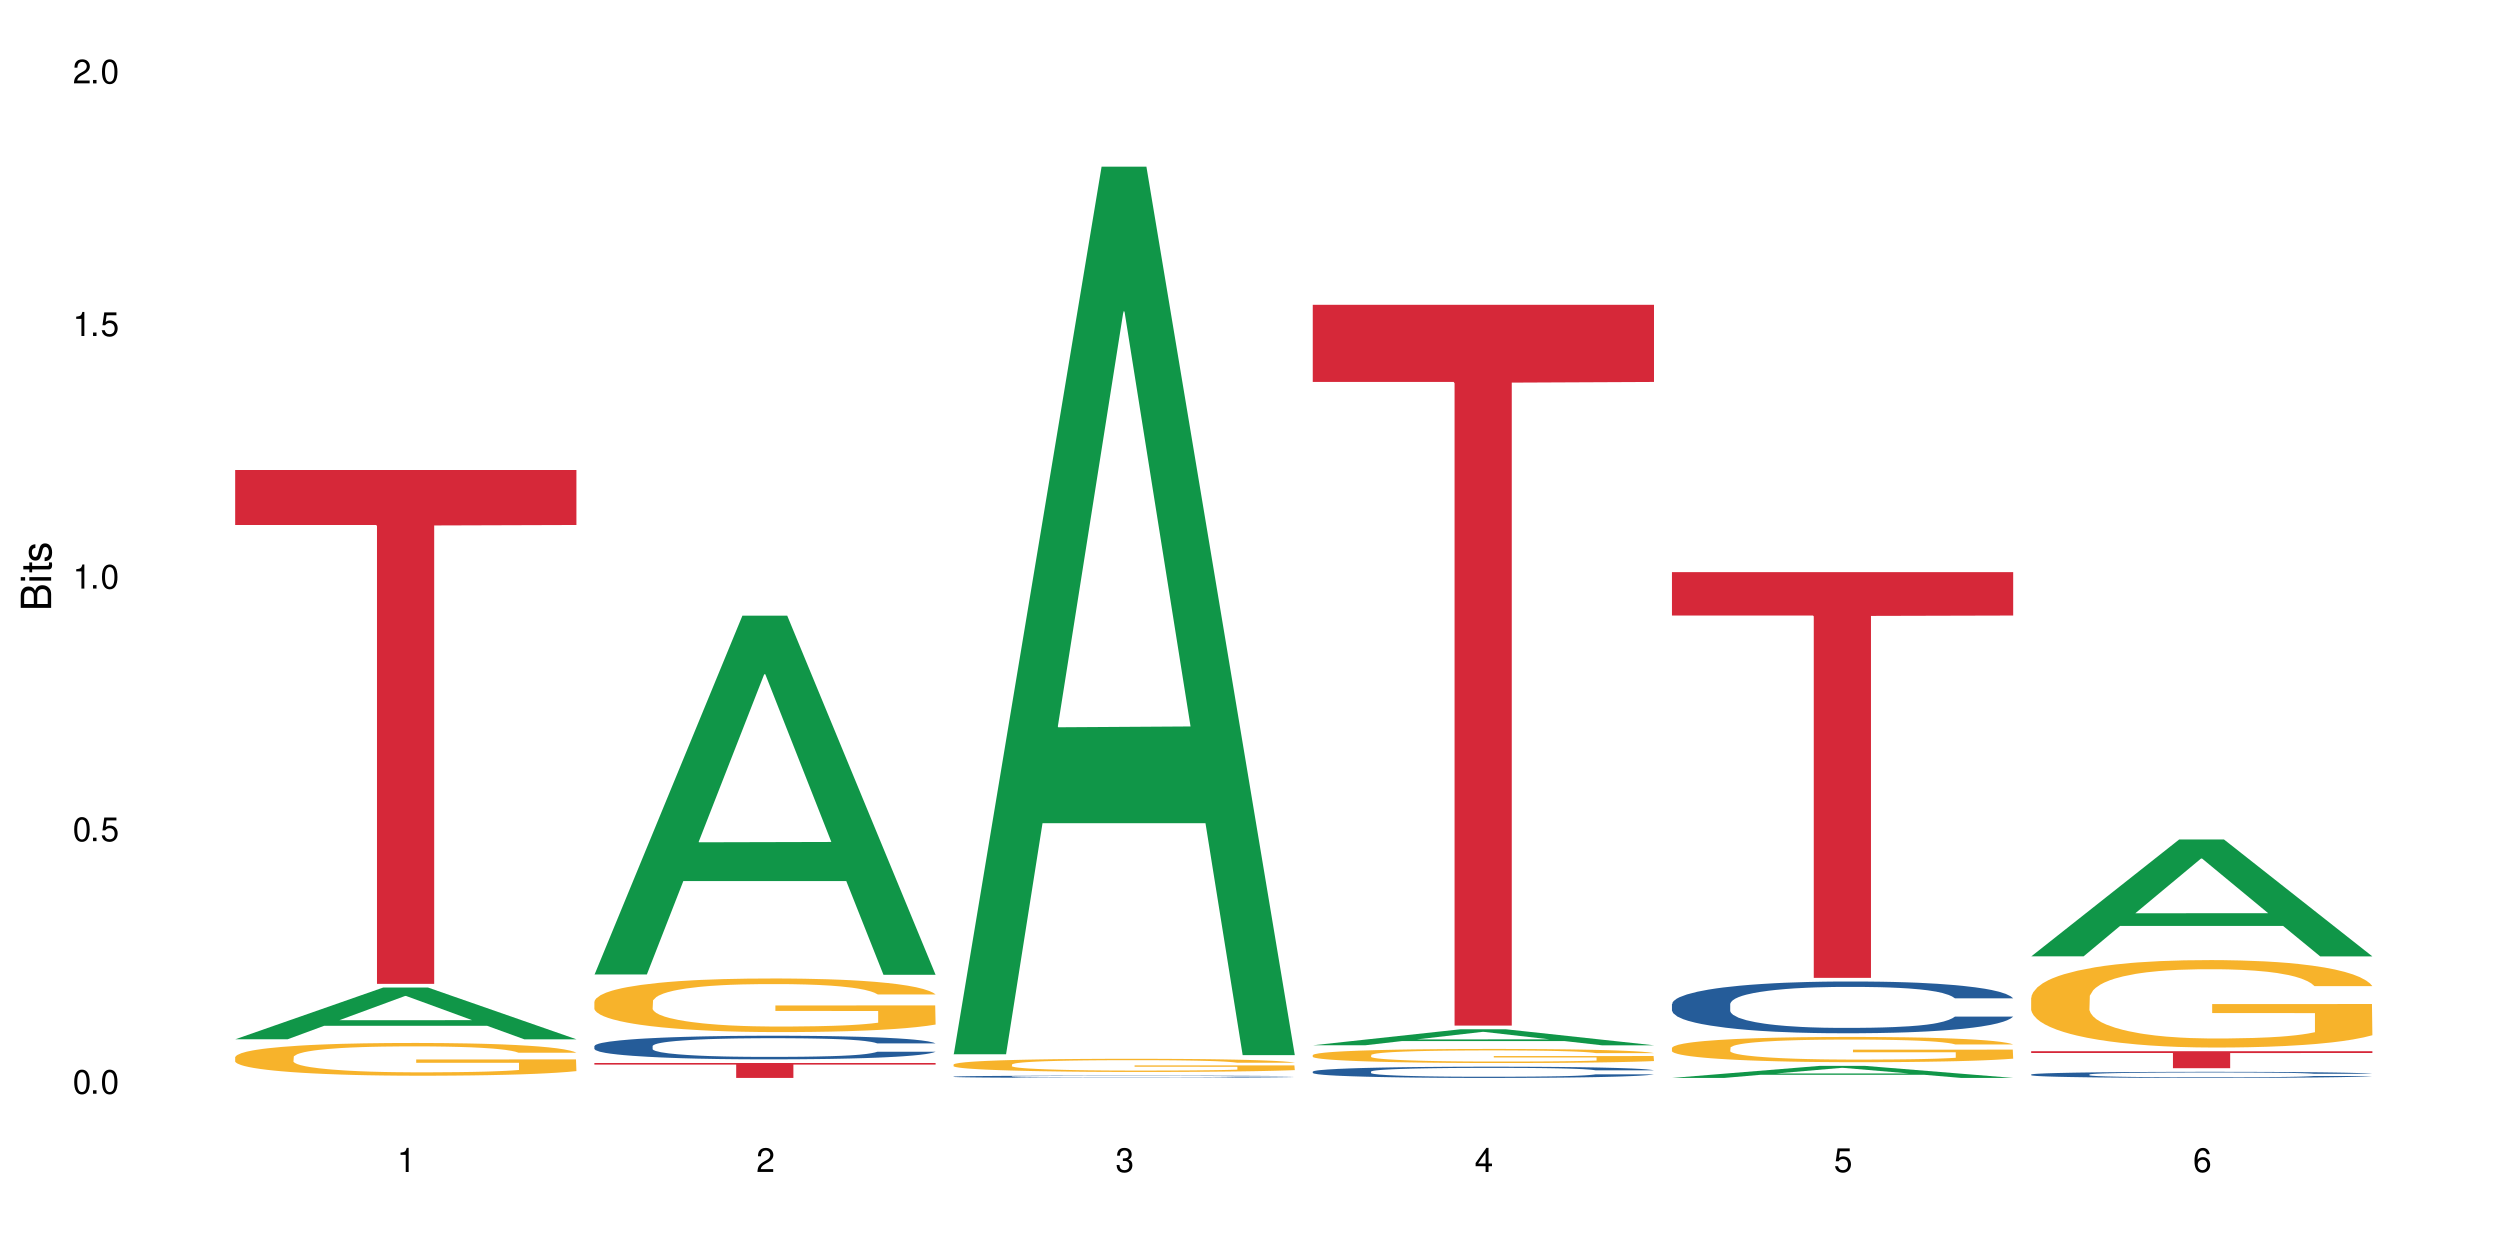 <?xml version="1.0" encoding="UTF-8"?>
<svg xmlns="http://www.w3.org/2000/svg" xmlns:xlink="http://www.w3.org/1999/xlink" width="720" height="360" viewBox="0 0 720 360">
<defs>
<g>
<g id="glyph-0-0">
</g>
<g id="glyph-0-1">
<path d="M 2.641 -6.938 C 2 -6.938 1.422 -6.656 1.078 -6.172 C 0.641 -5.562 0.406 -4.641 0.406 -3.359 C 0.406 -1.016 1.188 0.219 2.641 0.219 C 4.078 0.219 4.859 -1.016 4.859 -3.297 C 4.859 -4.641 4.656 -5.547 4.203 -6.172 C 3.844 -6.656 3.281 -6.938 2.641 -6.938 Z M 2.641 -6.188 C 3.547 -6.188 4 -5.25 4 -3.375 C 4 -1.406 3.562 -0.484 2.625 -0.484 C 1.734 -0.484 1.281 -1.438 1.281 -3.344 C 1.281 -5.25 1.734 -6.188 2.641 -6.188 Z M 2.641 -6.188 "/>
</g>
<g id="glyph-0-2">
<path d="M 1.828 -1 L 0.828 -1 L 0.828 0 L 1.828 0 Z M 1.828 -1 "/>
</g>
<g id="glyph-0-3">
<path d="M 4.562 -6.797 L 1.062 -6.797 L 0.547 -3.094 L 1.328 -3.094 C 1.719 -3.562 2.047 -3.734 2.578 -3.734 C 3.484 -3.734 4.062 -3.109 4.062 -2.094 C 4.062 -1.125 3.484 -0.531 2.578 -0.531 C 1.828 -0.531 1.375 -0.906 1.188 -1.672 L 0.328 -1.672 C 0.453 -1.109 0.547 -0.844 0.75 -0.594 C 1.125 -0.078 1.828 0.219 2.594 0.219 C 3.969 0.219 4.922 -0.781 4.922 -2.219 C 4.922 -3.562 4.031 -4.484 2.719 -4.484 C 2.25 -4.484 1.859 -4.359 1.469 -4.062 L 1.734 -5.969 L 4.562 -5.969 Z M 4.562 -6.797 "/>
</g>
<g id="glyph-0-4">
<path d="M 2.484 -4.938 L 2.484 0 L 3.328 0 L 3.328 -6.938 L 2.766 -6.938 C 2.469 -5.875 2.281 -5.734 0.984 -5.562 L 0.984 -4.938 Z M 2.484 -4.938 "/>
</g>
<g id="glyph-0-5">
<path d="M 4.859 -0.828 L 1.281 -0.828 C 1.359 -1.406 1.672 -1.781 2.5 -2.281 L 3.469 -2.828 C 4.406 -3.344 4.906 -4.062 4.906 -4.906 C 4.906 -5.484 4.672 -6.031 4.266 -6.406 C 3.859 -6.766 3.375 -6.938 2.719 -6.938 C 1.859 -6.938 1.219 -6.625 0.844 -6.031 C 0.609 -5.672 0.5 -5.234 0.484 -4.531 L 1.328 -4.531 C 1.359 -5.016 1.406 -5.281 1.531 -5.516 C 1.75 -5.938 2.188 -6.203 2.703 -6.203 C 3.469 -6.203 4.031 -5.641 4.031 -4.891 C 4.031 -4.344 3.719 -3.859 3.125 -3.516 L 2.234 -3 C 0.812 -2.172 0.406 -1.531 0.328 -0.016 L 4.859 -0.016 Z M 4.859 -0.828 "/>
</g>
<g id="glyph-0-6">
<path d="M 2.125 -3.188 L 2.578 -3.188 C 3.5 -3.188 3.984 -2.766 3.984 -1.922 C 3.984 -1.062 3.469 -0.531 2.594 -0.531 C 1.656 -0.531 1.203 -1 1.156 -2.016 L 0.312 -2.016 C 0.344 -1.453 0.438 -1.094 0.609 -0.781 C 0.953 -0.109 1.625 0.219 2.547 0.219 C 3.953 0.219 4.859 -0.625 4.859 -1.938 C 4.859 -2.828 4.516 -3.297 3.703 -3.594 C 4.344 -3.844 4.656 -4.328 4.656 -5.031 C 4.656 -6.219 3.875 -6.938 2.578 -6.938 C 1.203 -6.938 0.484 -6.172 0.453 -4.703 L 1.297 -4.703 C 1.312 -5.125 1.344 -5.359 1.453 -5.578 C 1.641 -5.969 2.062 -6.203 2.594 -6.203 C 3.344 -6.203 3.797 -5.75 3.797 -5 C 3.797 -4.516 3.609 -4.219 3.25 -4.047 C 3.016 -3.953 2.703 -3.922 2.125 -3.906 Z M 2.125 -3.188 "/>
</g>
<g id="glyph-0-7">
<path d="M 3.141 -1.672 L 3.141 0 L 3.984 0 L 3.984 -1.672 L 4.984 -1.672 L 4.984 -2.438 L 3.984 -2.438 L 3.984 -6.938 L 3.359 -6.938 L 0.266 -2.578 L 0.266 -1.672 Z M 3.141 -2.438 L 1 -2.438 L 3.141 -5.5 Z M 3.141 -2.438 "/>
</g>
<g id="glyph-0-8">
<path d="M 4.781 -5.125 C 4.609 -6.266 3.891 -6.938 2.844 -6.938 C 2.094 -6.938 1.422 -6.578 1.031 -5.953 C 0.594 -5.266 0.406 -4.422 0.406 -3.172 C 0.406 -2 0.578 -1.25 0.984 -0.641 C 1.359 -0.078 1.953 0.219 2.703 0.219 C 3.984 0.219 4.922 -0.75 4.922 -2.094 C 4.922 -3.375 4.062 -4.281 2.844 -4.281 C 2.172 -4.281 1.641 -4.031 1.281 -3.516 C 1.281 -5.234 1.828 -6.188 2.797 -6.188 C 3.391 -6.188 3.797 -5.797 3.938 -5.125 Z M 2.734 -3.531 C 3.547 -3.531 4.062 -2.953 4.062 -2.031 C 4.062 -1.156 3.484 -0.531 2.703 -0.531 C 1.922 -0.531 1.328 -1.188 1.328 -2.078 C 1.328 -2.938 1.906 -3.531 2.734 -3.531 Z M 2.734 -3.531 "/>
</g>
<g id="glyph-1-0">
</g>
<g id="glyph-1-1">
<path d="M 0 -0.953 L 0 -4.891 C 0 -5.719 -0.234 -6.344 -0.734 -6.797 C -1.188 -7.234 -1.812 -7.469 -2.5 -7.469 C -3.547 -7.469 -4.188 -7 -4.625 -5.875 C -4.984 -6.688 -5.625 -7.094 -6.531 -7.094 C -7.172 -7.094 -7.734 -6.859 -8.141 -6.391 C -8.562 -5.922 -8.75 -5.344 -8.75 -4.5 L -8.75 -0.953 Z M -4.984 -2.062 L -7.766 -2.062 L -7.766 -4.219 C -7.766 -4.844 -7.688 -5.203 -7.453 -5.5 C -7.219 -5.812 -6.859 -5.969 -6.375 -5.969 C -5.891 -5.969 -5.531 -5.812 -5.297 -5.5 C -5.062 -5.203 -4.984 -4.844 -4.984 -4.219 Z M -0.984 -2.062 L -4 -2.062 L -4 -4.781 C -4 -5.766 -3.438 -6.359 -2.484 -6.359 C -1.547 -6.359 -0.984 -5.766 -0.984 -4.781 Z M -0.984 -2.062 "/>
</g>
<g id="glyph-1-2">
<path d="M -6.281 -1.797 L -6.281 -0.797 L 0 -0.797 L 0 -1.797 Z M -8.75 -1.797 L -8.75 -0.797 L -7.484 -0.797 L -7.484 -1.797 Z M -8.75 -1.797 "/>
</g>
<g id="glyph-1-3">
<path d="M -6.281 -3.047 L -6.281 -2.016 L -8.016 -2.016 L -8.016 -1.016 L -6.281 -1.016 L -6.281 -0.172 L -5.469 -0.172 L -5.469 -1.016 L -0.719 -1.016 C -0.078 -1.016 0.281 -1.453 0.281 -2.234 C 0.281 -2.5 0.25 -2.719 0.188 -3.047 L -0.641 -3.047 C -0.609 -2.906 -0.594 -2.766 -0.594 -2.562 C -0.594 -2.141 -0.719 -2.016 -1.156 -2.016 L -5.469 -2.016 L -5.469 -3.047 Z M -6.281 -3.047 "/>
</g>
<g id="glyph-1-4">
<path d="M -4.531 -5.25 C -5.766 -5.25 -6.469 -4.422 -6.469 -2.969 C -6.469 -1.516 -5.719 -0.562 -4.547 -0.562 C -3.562 -0.562 -3.094 -1.062 -2.734 -2.562 L -2.516 -3.484 C -2.344 -4.188 -2.094 -4.469 -1.641 -4.469 C -1.047 -4.469 -0.641 -3.875 -0.641 -3 C -0.641 -2.453 -0.797 -2 -1.062 -1.75 C -1.25 -1.594 -1.422 -1.531 -1.875 -1.469 L -1.875 -0.406 C -0.422 -0.453 0.281 -1.266 0.281 -2.922 C 0.281 -4.5 -0.5 -5.516 -1.719 -5.516 C -2.656 -5.516 -3.172 -4.984 -3.469 -3.734 L -3.703 -2.766 C -3.891 -1.953 -4.156 -1.609 -4.594 -1.609 C -5.188 -1.609 -5.547 -2.125 -5.547 -2.938 C -5.547 -3.75 -5.203 -4.172 -4.531 -4.203 Z M -4.531 -5.25 "/>
</g>
</g>
</defs>
<rect x="-72" y="-36" width="864" height="432" fill="rgb(100%, 100%, 100%)" fill-opacity="1"/>
<path fill-rule="nonzero" fill="rgb(6.275%, 58.824%, 28.235%)" fill-opacity="1" d="M 67.73 299.305 L 67.836 299.289 L 110.359 284.414 L 123.273 284.414 L 166.008 299.32 L 150.992 299.32 L 140.281 295.43 L 93.352 295.43 L 82.852 299.305 L 67.73 299.305 L 97.863 293.82 L 135.977 293.805 L 116.973 286.848 L 116.766 286.836 L 116.555 286.879 L 97.758 293.805 L 97.863 293.82 Z M 67.73 299.305 "/>
<path fill-rule="nonzero" fill="rgb(96.863%, 70.196%, 16.863%)" fill-opacity="1" d="M 67.73 304.414 L 67.852 304.406 L 67.852 304.234 L 68.332 303.844 L 69.527 303.312 L 71.086 302.871 L 72.766 302.527 L 73.844 302.348 L 75.641 302.086 L 77.199 301.898 L 81.152 301.512 L 86.188 301.148 L 88.945 300.992 L 92.059 300.848 L 96.496 300.684 L 98.531 300.621 L 104.766 300.484 L 111.836 300.398 L 119.625 300.371 L 123.223 300.383 L 128.133 300.414 L 134.848 300.512 L 138.68 300.598 L 141.676 300.684 L 144.793 300.793 L 148.629 300.969 L 152.223 301.176 L 155.102 301.379 L 157.977 301.641 L 160.375 301.914 L 162.41 302.215 L 164.207 302.578 L 165.289 302.879 L 166.008 303.184 L 149.348 303.184 L 148.391 302.879 L 147.309 302.648 L 145.512 302.363 L 143.715 302.156 L 141.918 301.992 L 138.562 301.77 L 135.684 301.629 L 132.09 301.512 L 128.613 301.434 L 124.66 301.379 L 122.262 301.363 L 115.91 301.363 L 110.156 301.422 L 106.801 301.492 L 104.406 301.562 L 101.047 301.691 L 99.012 301.793 L 97.812 301.863 L 94.219 302.129 L 91.82 302.371 L 90.504 302.535 L 88.824 302.793 L 87.625 303.027 L 86.309 303.371 L 85.59 303.629 L 84.629 304.215 L 84.508 305.766 L 84.871 306.094 L 85.59 306.449 L 86.547 306.758 L 87.984 307.086 L 89.422 307.336 L 91.941 307.672 L 94.098 307.895 L 95.777 308.043 L 99.012 308.273 L 100.328 308.352 L 103.445 308.508 L 106.684 308.629 L 110.637 308.73 L 113.633 308.781 L 118.426 308.824 L 124.539 308.824 L 131.73 308.773 L 136.285 308.707 L 139.398 308.637 L 141.438 308.574 L 143.953 308.48 L 145.754 308.395 L 147.43 308.301 L 149.469 308.152 L 149.469 306.094 L 119.863 306.086 L 119.863 305.121 L 165.887 305.113 L 166.008 308.48 L 163.488 308.715 L 160.375 308.938 L 157.379 309.109 L 154.262 309.258 L 149.828 309.422 L 146.23 309.523 L 140.719 309.645 L 135.684 309.723 L 130.41 309.773 L 125.738 309.801 L 120.223 309.809 L 115.312 309.793 L 110.039 309.738 L 105.844 309.672 L 102.008 309.586 L 98.172 309.473 L 93.379 309.293 L 90.262 309.145 L 87.027 308.965 L 83.789 308.75 L 80.914 308.516 L 78.996 308.336 L 77.078 308.129 L 75.043 307.871 L 73.125 307.578 L 71.688 307.309 L 70.367 307.008 L 69.41 306.723 L 68.449 306.336 L 67.969 306.027 L 67.73 305.758 Z M 67.73 304.414 "/>
<path fill-rule="nonzero" fill="rgb(83.922%, 15.686%, 22.353%)" fill-opacity="1" d="M 67.73 135.352 L 166.008 135.352 L 166.008 151.195 L 125.047 151.332 L 125.047 283.359 L 108.57 283.359 L 108.57 151.473 L 108.332 151.195 L 67.73 151.195 Z M 67.73 135.352 "/>
<path fill-rule="nonzero" fill="rgb(6.275%, 58.824%, 28.235%)" fill-opacity="1" d="M 171.18 280.648 L 171.285 280.551 L 213.809 177.32 L 226.723 177.32 L 269.453 280.746 L 254.441 280.746 L 243.73 253.75 L 196.797 253.75 L 186.297 280.648 L 171.18 280.648 L 201.312 242.582 L 239.426 242.484 L 220.422 194.219 L 220.211 194.121 L 220 194.41 L 201.207 242.484 L 201.312 242.582 Z M 171.18 280.648 "/>
<path fill-rule="nonzero" fill="rgb(14.51%, 36.078%, 60%)" fill-opacity="1" d="M 171.18 301.254 L 171.297 301.246 L 171.297 301.098 L 171.66 300.863 L 172.496 300.566 L 173.336 300.359 L 175.492 299.992 L 178.488 299.641 L 181.605 299.367 L 183.883 299.203 L 185.922 299.082 L 190.594 298.852 L 193.59 298.734 L 196.828 298.629 L 200.781 298.523 L 203.656 298.461 L 210.129 298.359 L 214.922 298.316 L 218.641 298.297 L 226.668 298.297 L 231.461 298.324 L 234.938 298.355 L 238.773 298.402 L 242.008 298.461 L 247.641 298.598 L 252.676 298.77 L 254.953 298.871 L 258.547 299.062 L 261.305 299.25 L 263.223 299.41 L 265.379 299.641 L 267.297 299.918 L 268.734 300.234 L 269.453 300.504 L 252.676 300.504 L 251.836 300.254 L 250.879 300.062 L 249.082 299.809 L 247.281 299.625 L 244.766 299.445 L 242.488 299.328 L 239.371 299.211 L 236.617 299.137 L 233.738 299.082 L 230.984 299.043 L 225.711 299.008 L 219.598 299.008 L 217.32 299.02 L 212.645 299.066 L 210.129 299.113 L 206.535 299.199 L 204.016 299.277 L 201.02 299.402 L 198.984 299.508 L 196.469 299.672 L 194.668 299.812 L 192.633 300.02 L 191.434 300.172 L 190.355 300.348 L 189.395 300.551 L 188.676 300.77 L 188.199 301 L 187.957 301.223 L 187.957 302.184 L 188.199 302.41 L 188.797 302.668 L 190.355 303.047 L 192.633 303.379 L 195.27 303.637 L 197.785 303.824 L 199.223 303.91 L 201.141 304.012 L 204.137 304.137 L 208.453 304.258 L 210.969 304.309 L 214.805 304.359 L 218.758 304.383 L 224.031 304.383 L 228.707 304.359 L 231.82 304.328 L 235.059 304.277 L 239.492 304.172 L 242.25 304.074 L 244.645 303.953 L 246.445 303.836 L 247.641 303.738 L 249.441 303.547 L 250.879 303.332 L 251.957 303.117 L 252.676 302.906 L 269.453 302.906 L 268.734 303.152 L 267.656 303.395 L 266.578 303.574 L 264.898 303.793 L 262.984 303.984 L 260.227 304.203 L 257.949 304.348 L 254.953 304.5 L 252.195 304.621 L 249.199 304.727 L 244.766 304.848 L 241.891 304.91 L 238.773 304.969 L 235.059 305.016 L 230.383 305.059 L 225.352 305.086 L 220.676 305.09 L 215.645 305.078 L 211.926 305.055 L 207.012 305 L 200.902 304.887 L 196.469 304.77 L 192.992 304.648 L 189.996 304.527 L 186.641 304.359 L 182.324 304.086 L 179.688 303.875 L 177.891 303.699 L 175.852 303.457 L 174.414 303.242 L 172.738 302.895 L 171.539 302.453 L 171.18 302.109 Z M 171.18 301.254 "/>
<path fill-rule="nonzero" fill="rgb(96.863%, 70.196%, 16.863%)" fill-opacity="1" d="M 171.18 288.414 L 171.297 288.402 L 171.297 288.117 L 171.777 287.484 L 172.977 286.609 L 174.535 285.891 L 176.211 285.328 L 177.293 285.031 L 179.09 284.605 L 180.648 284.297 L 184.602 283.66 L 189.637 283.07 L 192.391 282.816 L 195.508 282.574 L 199.941 282.309 L 201.98 282.211 L 208.211 281.984 L 215.281 281.844 L 223.074 281.801 L 226.668 281.812 L 231.582 281.871 L 238.293 282.027 L 242.129 282.168 L 245.125 282.309 L 248.242 282.492 L 252.078 282.773 L 255.672 283.113 L 258.547 283.449 L 261.426 283.875 L 263.82 284.324 L 265.859 284.82 L 267.656 285.41 L 268.734 285.906 L 269.453 286.398 L 252.797 286.398 L 251.836 285.906 L 250.758 285.523 L 248.961 285.059 L 247.164 284.719 L 245.363 284.453 L 242.008 284.086 L 239.133 283.859 L 235.539 283.66 L 232.062 283.535 L 228.105 283.449 L 225.711 283.422 L 219.359 283.422 L 213.605 283.52 L 210.25 283.633 L 207.852 283.746 L 204.496 283.957 L 202.461 284.129 L 201.262 284.242 L 197.664 284.676 L 195.27 285.074 L 193.949 285.34 L 192.273 285.762 L 191.074 286.145 L 189.754 286.707 L 189.035 287.133 L 188.078 288.09 L 187.957 290.629 L 188.316 291.164 L 189.035 291.742 L 189.996 292.25 L 191.434 292.789 L 192.871 293.195 L 195.387 293.746 L 197.547 294.113 L 199.223 294.352 L 202.461 294.734 L 203.777 294.859 L 206.895 295.113 L 210.129 295.312 L 214.086 295.48 L 217.082 295.566 L 221.875 295.637 L 227.988 295.637 L 235.18 295.551 L 239.73 295.438 L 242.848 295.324 L 244.887 295.227 L 247.402 295.07 L 249.199 294.93 L 250.879 294.777 L 252.914 294.535 L 252.914 291.164 L 223.312 291.152 L 223.312 289.57 L 269.336 289.559 L 269.453 295.07 L 266.938 295.453 L 263.82 295.82 L 260.824 296.102 L 257.711 296.34 L 253.273 296.609 L 249.68 296.777 L 244.168 296.977 L 239.133 297.102 L 233.859 297.188 L 229.184 297.23 L 223.672 297.242 L 218.758 297.215 L 213.484 297.133 L 209.289 297.02 L 205.457 296.879 L 201.621 296.695 L 196.828 296.398 L 193.711 296.156 L 190.473 295.863 L 187.238 295.508 L 184.363 295.129 L 182.445 294.832 L 180.527 294.492 L 178.488 294.07 L 176.57 293.59 L 175.133 293.152 L 173.816 292.66 L 172.855 292.195 L 171.898 291.559 L 171.418 291.051 L 171.18 290.617 Z M 171.18 288.414 "/>
<path fill-rule="nonzero" fill="rgb(83.922%, 15.686%, 22.353%)" fill-opacity="1" d="M 171.18 306.145 L 269.453 306.145 L 269.453 306.605 L 228.496 306.609 L 228.496 310.441 L 212.02 310.441 L 212.02 306.613 L 211.777 306.605 L 171.18 306.605 Z M 171.18 306.145 "/>
<path fill-rule="nonzero" fill="rgb(6.275%, 58.824%, 28.235%)" fill-opacity="1" d="M 274.629 303.637 L 274.73 303.398 L 317.254 48.008 L 330.168 48.008 L 372.902 303.879 L 357.887 303.879 L 347.18 237.086 L 300.246 237.086 L 289.746 303.637 L 274.629 303.637 L 304.762 209.457 L 342.875 209.219 L 323.871 89.812 L 323.66 89.57 L 323.449 90.293 L 304.656 209.219 L 304.762 209.457 Z M 274.629 303.637 "/>
<path fill-rule="nonzero" fill="rgb(14.51%, 36.078%, 60%)" fill-opacity="1" d="M 274.629 310.066 L 274.746 310.066 L 274.746 310.051 L 275.105 310.027 L 275.945 310 L 276.785 309.98 L 278.941 309.941 L 281.938 309.906 L 285.055 309.883 L 287.332 309.867 L 289.367 309.852 L 294.043 309.832 L 297.039 309.82 L 300.273 309.809 L 304.23 309.797 L 307.105 309.793 L 313.578 309.781 L 318.371 309.777 L 334.91 309.777 L 338.387 309.781 L 342.223 309.785 L 345.457 309.793 L 351.09 309.805 L 356.125 309.824 L 358.402 309.832 L 361.996 309.852 L 364.754 309.871 L 366.672 309.887 L 368.828 309.906 L 370.746 309.934 L 372.184 309.965 L 372.902 309.992 L 356.125 309.992 L 355.285 309.969 L 354.324 309.949 L 352.527 309.926 L 350.73 309.906 L 348.215 309.891 L 345.938 309.879 L 342.82 309.867 L 340.062 309.859 L 337.188 309.852 L 334.43 309.852 L 329.156 309.848 L 320.77 309.848 L 316.094 309.852 L 313.578 309.855 L 309.98 309.863 L 307.465 309.871 L 304.469 309.887 L 302.434 309.895 L 299.914 309.91 L 298.117 309.926 L 296.078 309.945 L 294.883 309.961 L 293.801 309.977 L 292.844 309.996 L 292.125 310.02 L 291.645 310.043 L 291.406 310.062 L 291.406 310.156 L 291.645 310.18 L 292.246 310.203 L 293.801 310.242 L 296.078 310.273 L 298.715 310.301 L 301.234 310.316 L 302.672 310.328 L 304.59 310.336 L 307.586 310.348 L 311.898 310.359 L 314.418 310.367 L 318.25 310.371 L 332.152 310.371 L 335.27 310.367 L 338.508 310.363 L 342.941 310.352 L 345.695 310.344 L 348.094 310.332 L 349.891 310.32 L 351.09 310.309 L 352.887 310.289 L 354.324 310.27 L 355.406 310.25 L 356.125 310.227 L 372.902 310.227 L 372.184 310.254 L 371.105 310.277 L 370.027 310.293 L 368.348 310.316 L 366.43 310.336 L 363.676 310.355 L 361.398 310.371 L 358.402 310.383 L 355.645 310.395 L 352.648 310.406 L 348.215 310.418 L 345.336 310.426 L 342.223 310.43 L 338.508 310.434 L 333.832 310.438 L 328.797 310.441 L 319.09 310.441 L 315.375 310.438 L 310.461 310.434 L 304.348 310.422 L 299.914 310.41 L 296.438 310.398 L 293.441 310.387 L 290.086 310.371 L 285.773 310.344 L 283.137 310.324 L 281.34 310.305 L 279.301 310.281 L 277.863 310.262 L 276.184 310.227 L 274.988 310.184 L 274.629 310.148 Z M 274.629 310.066 "/>
<path fill-rule="nonzero" fill="rgb(96.863%, 70.196%, 16.863%)" fill-opacity="1" d="M 274.629 306.555 L 274.746 306.551 L 274.746 306.48 L 275.227 306.328 L 276.426 306.113 L 277.984 305.934 L 279.66 305.797 L 280.738 305.723 L 282.535 305.621 L 284.094 305.543 L 288.051 305.387 L 293.082 305.242 L 295.84 305.18 L 298.957 305.121 L 303.391 305.055 L 305.43 305.031 L 311.66 304.977 L 318.73 304.941 L 326.52 304.93 L 330.117 304.934 L 335.031 304.949 L 341.742 304.988 L 345.578 305.02 L 348.574 305.055 L 351.688 305.102 L 355.523 305.172 L 359.121 305.254 L 361.996 305.336 L 364.871 305.441 L 367.27 305.551 L 369.309 305.672 L 371.105 305.816 L 372.184 305.938 L 372.902 306.059 L 356.242 306.059 L 355.285 305.938 L 354.207 305.844 L 352.41 305.73 L 350.609 305.648 L 348.812 305.582 L 345.457 305.492 L 342.582 305.438 L 338.984 305.387 L 335.512 305.355 L 331.555 305.336 L 329.156 305.328 L 322.805 305.328 L 317.055 305.355 L 313.699 305.383 L 311.301 305.41 L 307.945 305.461 L 305.906 305.504 L 304.707 305.531 L 301.113 305.637 L 298.715 305.734 L 297.398 305.801 L 295.719 305.902 L 294.523 305.996 L 293.203 306.137 L 292.484 306.238 L 291.527 306.477 L 291.406 307.098 L 291.766 307.23 L 292.484 307.371 L 293.441 307.496 L 294.883 307.629 L 296.32 307.73 L 298.836 307.863 L 300.992 307.953 L 302.672 308.012 L 305.906 308.105 L 307.227 308.137 L 310.34 308.199 L 313.578 308.25 L 317.531 308.289 L 320.527 308.312 L 325.324 308.328 L 331.434 308.328 L 338.625 308.309 L 343.18 308.281 L 346.297 308.25 L 348.332 308.227 L 350.852 308.191 L 352.648 308.156 L 354.324 308.117 L 356.363 308.059 L 356.363 307.23 L 326.762 307.227 L 326.762 306.84 L 372.781 306.836 L 372.902 308.191 L 370.387 308.281 L 367.27 308.371 L 364.273 308.441 L 361.156 308.5 L 356.723 308.566 L 353.129 308.609 L 347.613 308.656 L 342.582 308.688 L 337.309 308.707 L 332.633 308.719 L 327.121 308.723 L 322.207 308.715 L 316.934 308.695 L 312.738 308.668 L 308.902 308.633 L 305.07 308.586 L 300.273 308.516 L 297.16 308.457 L 293.922 308.383 L 290.688 308.297 L 287.809 308.203 L 285.895 308.129 L 283.977 308.047 L 281.938 307.945 L 280.02 307.824 L 278.582 307.719 L 277.262 307.598 L 276.305 307.484 L 275.348 307.328 L 274.867 307.203 L 274.629 307.094 Z M 274.629 306.555 "/>
<path fill-rule="nonzero" fill="rgb(6.275%, 58.824%, 28.235%)" fill-opacity="1" d="M 378.074 301.039 L 378.18 301.035 L 420.703 296.422 L 433.617 296.422 L 476.352 301.047 L 461.336 301.047 L 450.625 299.836 L 403.695 299.836 L 393.195 301.039 L 378.074 301.039 L 408.207 299.34 L 446.32 299.336 L 427.316 297.176 L 427.109 297.172 L 426.898 297.184 L 408.105 299.336 L 408.207 299.34 Z M 378.074 301.039 "/>
<path fill-rule="nonzero" fill="rgb(14.51%, 36.078%, 60%)" fill-opacity="1" d="M 378.074 308.613 L 378.195 308.613 L 378.195 308.539 L 378.555 308.43 L 379.395 308.285 L 380.23 308.188 L 382.391 308.016 L 385.387 307.844 L 388.5 307.715 L 390.777 307.637 L 392.816 307.578 L 397.492 307.469 L 400.488 307.414 L 403.723 307.363 L 407.676 307.312 L 410.555 307.285 L 417.027 307.234 L 421.82 307.215 L 425.535 307.207 L 433.566 307.207 L 438.359 307.219 L 441.836 307.234 L 445.668 307.258 L 448.906 307.285 L 454.539 307.348 L 459.57 307.43 L 461.848 307.48 L 465.445 307.57 L 468.199 307.66 L 470.117 307.734 L 472.277 307.844 L 474.191 307.98 L 475.633 308.129 L 476.352 308.258 L 459.57 308.258 L 458.734 308.137 L 457.773 308.047 L 455.977 307.926 L 454.18 307.84 L 451.66 307.754 L 449.383 307.699 L 446.27 307.641 L 443.512 307.605 L 440.637 307.578 L 437.879 307.562 L 432.605 307.543 L 426.492 307.543 L 424.215 307.551 L 419.543 307.574 L 417.027 307.594 L 413.43 307.637 L 410.914 307.676 L 407.918 307.734 L 405.879 307.785 L 403.363 307.859 L 401.566 307.93 L 399.527 308.027 L 398.328 308.102 L 397.25 308.184 L 396.293 308.281 L 395.574 308.383 L 395.094 308.492 L 394.855 308.602 L 394.855 309.059 L 395.094 309.164 L 395.691 309.289 L 397.25 309.469 L 399.527 309.625 L 402.164 309.75 L 404.68 309.84 L 406.121 309.879 L 408.035 309.926 L 411.035 309.988 L 415.348 310.047 L 417.863 310.07 L 421.699 310.094 L 425.656 310.105 L 430.93 310.105 L 435.602 310.094 L 438.719 310.078 L 441.953 310.055 L 446.387 310.004 L 449.145 309.957 L 451.543 309.902 L 453.34 309.844 L 454.539 309.797 L 456.336 309.707 L 457.773 309.605 L 458.852 309.5 L 459.57 309.402 L 476.352 309.402 L 475.633 309.52 L 474.555 309.637 L 473.473 309.719 L 471.797 309.824 L 469.879 309.914 L 467.121 310.02 L 464.844 310.086 L 461.848 310.16 L 459.094 310.219 L 456.098 310.27 L 451.66 310.328 L 448.785 310.355 L 445.668 310.383 L 441.953 310.406 L 437.281 310.426 L 432.246 310.438 L 427.574 310.441 L 422.539 310.438 L 418.824 310.426 L 413.91 310.398 L 407.797 310.344 L 403.363 310.289 L 399.887 310.23 L 396.891 310.172 L 393.535 310.094 L 389.223 309.965 L 386.586 309.863 L 384.785 309.781 L 382.75 309.664 L 381.312 309.562 L 379.633 309.395 L 378.434 309.184 L 378.074 309.023 Z M 378.074 308.613 "/>
<path fill-rule="nonzero" fill="rgb(96.863%, 70.196%, 16.863%)" fill-opacity="1" d="M 378.074 303.836 L 378.195 303.832 L 378.195 303.758 L 378.676 303.59 L 379.871 303.363 L 381.43 303.172 L 383.109 303.023 L 384.188 302.945 L 385.984 302.836 L 387.543 302.754 L 391.496 302.586 L 396.531 302.434 L 399.289 302.367 L 402.402 302.301 L 406.84 302.23 L 408.875 302.207 L 415.109 302.148 L 422.18 302.109 L 429.969 302.098 L 433.566 302.102 L 438.48 302.117 L 445.191 302.156 L 449.023 302.195 L 452.02 302.23 L 455.137 302.281 L 458.973 302.355 L 462.566 302.441 L 465.445 302.531 L 468.32 302.645 L 470.719 302.762 L 472.754 302.891 L 474.555 303.047 L 475.633 303.176 L 476.352 303.305 L 459.691 303.305 L 458.734 303.176 L 457.652 303.078 L 455.855 302.953 L 454.059 302.867 L 452.262 302.797 L 448.906 302.699 L 446.027 302.641 L 442.434 302.586 L 438.957 302.555 L 435.004 302.531 L 432.605 302.523 L 426.254 302.523 L 420.5 302.551 L 417.145 302.582 L 414.75 302.609 L 411.395 302.664 L 409.355 302.711 L 408.156 302.738 L 404.562 302.855 L 402.164 302.957 L 400.848 303.027 L 399.168 303.141 L 397.969 303.238 L 396.652 303.387 L 395.934 303.5 L 394.973 303.75 L 394.855 304.418 L 395.215 304.559 L 395.934 304.707 L 396.891 304.844 L 398.328 304.984 L 399.766 305.09 L 402.285 305.234 L 404.441 305.332 L 406.121 305.395 L 409.355 305.492 L 410.672 305.527 L 413.789 305.594 L 417.027 305.645 L 420.98 305.691 L 423.977 305.711 L 428.77 305.73 L 434.883 305.73 L 442.074 305.707 L 446.629 305.68 L 449.746 305.648 L 451.781 305.625 L 454.297 305.582 L 456.098 305.547 L 457.773 305.504 L 459.812 305.441 L 459.812 304.559 L 430.211 304.555 L 430.211 304.141 L 476.23 304.137 L 476.352 305.582 L 473.832 305.684 L 470.719 305.777 L 467.723 305.852 L 464.605 305.914 L 460.172 305.984 L 456.574 306.031 L 451.062 306.082 L 446.027 306.117 L 440.754 306.137 L 436.082 306.148 L 430.57 306.152 L 425.656 306.145 L 420.383 306.121 L 416.188 306.094 L 412.352 306.055 L 408.516 306.008 L 403.723 305.93 L 400.605 305.867 L 397.371 305.789 L 394.133 305.695 L 391.258 305.598 L 389.34 305.52 L 387.422 305.43 L 385.387 305.32 L 383.469 305.195 L 382.031 305.078 L 380.711 304.949 L 379.754 304.828 L 378.793 304.66 L 378.316 304.527 L 378.074 304.414 Z M 378.074 303.836 "/>
<path fill-rule="nonzero" fill="rgb(83.922%, 15.686%, 22.353%)" fill-opacity="1" d="M 378.074 87.781 L 476.352 87.781 L 476.352 110 L 435.391 110.195 L 435.391 295.367 L 418.914 295.367 L 418.914 110.391 L 418.676 110 L 378.074 110 Z M 378.074 87.781 "/>
<path fill-rule="nonzero" fill="rgb(6.275%, 58.824%, 28.235%)" fill-opacity="1" d="M 481.523 310.438 L 481.629 310.438 L 524.152 306.969 L 537.066 306.969 L 579.797 310.441 L 564.785 310.441 L 554.074 309.535 L 507.141 309.535 L 496.641 310.438 L 481.523 310.438 L 511.656 309.16 L 549.77 309.156 L 530.766 307.539 L 530.555 307.535 L 530.348 307.543 L 511.551 309.156 L 511.656 309.16 Z M 481.523 310.438 "/>
<path fill-rule="nonzero" fill="rgb(14.51%, 36.078%, 60%)" fill-opacity="1" d="M 481.523 289.164 L 481.645 289.148 L 481.645 288.824 L 482.004 288.305 L 482.84 287.652 L 483.68 287.203 L 485.836 286.398 L 488.832 285.621 L 491.949 285.023 L 494.227 284.668 L 496.266 284.395 L 500.938 283.891 L 503.934 283.633 L 507.172 283.402 L 511.125 283.168 L 514 283.031 L 520.473 282.816 L 525.27 282.719 L 528.984 282.68 L 537.012 282.68 L 541.809 282.734 L 545.281 282.801 L 549.117 282.91 L 552.352 283.031 L 557.984 283.332 L 563.02 283.715 L 565.297 283.934 L 568.891 284.355 L 571.648 284.762 L 573.566 285.117 L 575.723 285.621 L 577.641 286.234 L 579.078 286.93 L 579.797 287.516 L 563.02 287.516 L 562.18 286.969 L 561.223 286.547 L 559.426 285.988 L 557.625 285.594 L 555.109 285.199 L 552.832 284.941 L 549.715 284.68 L 546.961 284.52 L 544.082 284.395 L 541.328 284.312 L 536.055 284.23 L 529.941 284.23 L 527.664 284.258 L 522.992 284.367 L 520.473 284.465 L 516.879 284.652 L 514.363 284.832 L 511.367 285.105 L 509.328 285.336 L 506.812 285.691 L 505.012 286.004 L 502.977 286.453 L 501.777 286.793 L 500.699 287.176 L 499.738 287.625 L 499.02 288.102 L 498.543 288.605 L 498.301 289.094 L 498.301 291.207 L 498.543 291.699 L 499.141 292.27 L 500.699 293.102 L 502.977 293.824 L 505.613 294.395 L 508.129 294.805 L 509.566 294.996 L 511.484 295.215 L 514.48 295.484 L 518.797 295.758 L 521.312 295.867 L 525.148 295.977 L 529.102 296.031 L 534.375 296.031 L 539.051 295.977 L 542.168 295.906 L 545.402 295.797 L 549.836 295.566 L 552.594 295.348 L 554.988 295.09 L 556.789 294.832 L 557.984 294.613 L 559.785 294.191 L 561.223 293.727 L 562.301 293.25 L 563.02 292.789 L 579.797 292.789 L 579.078 293.332 L 578 293.863 L 576.922 294.258 L 575.246 294.734 L 573.328 295.16 L 570.57 295.637 L 568.293 295.949 L 565.297 296.289 L 562.539 296.547 L 559.543 296.781 L 555.109 297.051 L 552.234 297.188 L 549.117 297.312 L 545.402 297.422 L 540.727 297.516 L 535.695 297.57 L 531.02 297.582 L 525.988 297.555 L 522.27 297.5 L 517.359 297.379 L 511.246 297.133 L 506.812 296.875 L 503.336 296.617 L 500.34 296.344 L 496.984 295.977 L 492.668 295.375 L 490.031 294.914 L 488.234 294.531 L 486.195 294 L 484.758 293.523 L 483.082 292.762 L 481.883 291.793 L 481.523 291.043 Z M 481.523 289.164 "/>
<path fill-rule="nonzero" fill="rgb(96.863%, 70.196%, 16.863%)" fill-opacity="1" d="M 481.523 301.754 L 481.645 301.75 L 481.645 301.617 L 482.121 301.316 L 483.32 300.902 L 484.879 300.566 L 486.555 300.301 L 487.637 300.16 L 489.434 299.961 L 490.992 299.812 L 494.945 299.516 L 499.98 299.234 L 502.734 299.117 L 505.852 299.004 L 510.285 298.875 L 512.324 298.832 L 518.555 298.723 L 525.629 298.656 L 533.418 298.637 L 537.012 298.645 L 541.926 298.672 L 548.637 298.742 L 552.473 298.809 L 555.469 298.875 L 558.586 298.965 L 562.422 299.098 L 566.016 299.254 L 568.891 299.414 L 571.77 299.613 L 574.164 299.828 L 576.203 300.059 L 578 300.34 L 579.078 300.57 L 579.797 300.805 L 563.141 300.805 L 562.18 300.57 L 561.102 300.391 L 559.305 300.172 L 557.508 300.012 L 555.711 299.887 L 552.352 299.715 L 549.477 299.609 L 545.883 299.516 L 542.406 299.457 L 538.449 299.414 L 536.055 299.402 L 529.703 299.402 L 523.949 299.449 L 520.594 299.5 L 518.195 299.555 L 514.84 299.656 L 512.805 299.734 L 511.605 299.789 L 508.008 299.992 L 505.613 300.18 L 504.293 300.305 L 502.617 300.504 L 501.418 300.684 L 500.098 300.949 L 499.379 301.148 L 498.422 301.602 L 498.301 302.797 L 498.66 303.051 L 499.379 303.324 L 500.34 303.562 L 501.777 303.816 L 503.215 304.008 L 505.73 304.27 L 507.891 304.441 L 509.566 304.555 L 512.805 304.734 L 514.121 304.793 L 517.238 304.914 L 520.473 305.004 L 524.43 305.086 L 527.426 305.125 L 532.219 305.16 L 538.332 305.16 L 545.523 305.117 L 550.078 305.066 L 553.191 305.012 L 555.23 304.965 L 557.746 304.895 L 559.543 304.824 L 561.223 304.754 L 563.258 304.641 L 563.258 303.051 L 533.656 303.043 L 533.656 302.301 L 579.68 302.293 L 579.797 304.895 L 577.281 305.07 L 574.164 305.246 L 571.168 305.379 L 568.055 305.492 L 563.617 305.617 L 560.023 305.695 L 554.512 305.789 L 549.477 305.852 L 544.203 305.891 L 539.531 305.91 L 534.016 305.918 L 529.102 305.902 L 523.828 305.863 L 519.637 305.809 L 515.801 305.742 L 511.965 305.656 L 507.172 305.516 L 504.055 305.406 L 500.82 305.266 L 497.582 305.098 L 494.707 304.918 L 492.789 304.781 L 490.871 304.621 L 488.832 304.422 L 486.918 304.195 L 485.477 303.988 L 484.16 303.758 L 483.199 303.535 L 482.242 303.238 L 481.762 303 L 481.523 302.793 Z M 481.523 301.754 "/>
<path fill-rule="nonzero" fill="rgb(83.922%, 15.686%, 22.353%)" fill-opacity="1" d="M 481.523 164.766 L 579.797 164.766 L 579.797 177.273 L 538.84 177.383 L 538.84 281.625 L 522.363 281.625 L 522.363 177.492 L 522.121 177.273 L 481.523 177.273 Z M 481.523 164.766 "/>
<path fill-rule="nonzero" fill="rgb(6.275%, 58.824%, 28.235%)" fill-opacity="1" d="M 584.973 275.418 L 585.074 275.387 L 627.598 241.773 L 640.512 241.773 L 683.246 275.449 L 668.23 275.449 L 657.523 266.66 L 610.59 266.66 L 600.09 275.418 L 584.973 275.418 L 615.105 263.023 L 653.219 262.992 L 634.215 247.277 L 634.004 247.246 L 633.793 247.34 L 615 262.992 L 615.105 263.023 Z M 584.973 275.418 "/>
<path fill-rule="nonzero" fill="rgb(14.51%, 36.078%, 60%)" fill-opacity="1" d="M 584.973 309.453 L 585.09 309.449 L 585.09 309.41 L 585.449 309.352 L 586.289 309.273 L 587.129 309.223 L 589.285 309.125 L 592.281 309.035 L 595.398 308.965 L 597.676 308.922 L 599.711 308.891 L 604.387 308.832 L 607.383 308.801 L 610.617 308.773 L 614.574 308.746 L 617.449 308.73 L 623.922 308.707 L 628.715 308.695 L 632.43 308.688 L 640.461 308.688 L 645.254 308.695 L 648.73 308.703 L 652.566 308.715 L 655.801 308.73 L 661.434 308.766 L 666.469 308.812 L 668.746 308.836 L 672.34 308.887 L 675.098 308.934 L 677.016 308.977 L 679.172 309.035 L 681.09 309.105 L 682.527 309.188 L 683.246 309.258 L 666.469 309.258 L 665.629 309.195 L 664.672 309.145 L 662.871 309.078 L 661.074 309.031 L 658.559 308.984 L 656.281 308.957 L 653.164 308.926 L 650.406 308.906 L 647.531 308.891 L 644.773 308.883 L 639.504 308.871 L 633.391 308.871 L 631.113 308.875 L 626.438 308.887 L 623.922 308.898 L 620.328 308.922 L 617.809 308.941 L 614.812 308.973 L 612.777 309 L 610.258 309.043 L 608.461 309.082 L 606.426 309.133 L 605.227 309.172 L 604.148 309.219 L 603.188 309.27 L 602.469 309.328 L 601.988 309.387 L 601.75 309.445 L 601.75 309.691 L 601.988 309.75 L 602.59 309.816 L 604.148 309.914 L 606.426 310 L 609.059 310.066 L 611.578 310.117 L 613.016 310.137 L 614.934 310.164 L 617.93 310.195 L 622.242 310.227 L 624.762 310.242 L 628.598 310.254 L 632.551 310.258 L 637.824 310.258 L 642.5 310.254 L 645.613 310.246 L 648.852 310.234 L 653.285 310.207 L 656.043 310.18 L 658.438 310.148 L 660.234 310.117 L 661.434 310.094 L 663.23 310.043 L 664.672 309.988 L 665.75 309.934 L 666.469 309.879 L 683.246 309.879 L 682.527 309.941 L 681.449 310.004 L 680.371 310.051 L 678.691 310.105 L 676.773 310.156 L 674.02 310.215 L 671.742 310.25 L 668.746 310.289 L 665.988 310.32 L 662.992 310.348 L 658.559 310.379 L 655.68 310.395 L 652.566 310.41 L 648.852 310.422 L 644.176 310.434 L 639.141 310.441 L 634.469 310.441 L 629.434 310.438 L 625.719 310.434 L 620.805 310.418 L 614.695 310.391 L 610.258 310.359 L 606.785 310.328 L 603.789 310.297 L 600.43 310.254 L 596.117 310.184 L 593.48 310.129 L 591.684 310.082 L 589.645 310.02 L 588.207 309.965 L 586.527 309.875 L 585.332 309.762 L 584.973 309.672 Z M 584.973 309.453 "/>
<path fill-rule="nonzero" fill="rgb(96.863%, 70.196%, 16.863%)" fill-opacity="1" d="M 584.973 287.293 L 585.09 287.27 L 585.09 286.809 L 585.57 285.773 L 586.77 284.348 L 588.328 283.176 L 590.004 282.254 L 591.082 281.773 L 592.883 281.082 L 594.438 280.578 L 598.395 279.543 L 603.426 278.574 L 606.184 278.16 L 609.301 277.77 L 613.734 277.332 L 615.773 277.172 L 622.004 276.805 L 629.074 276.574 L 636.867 276.504 L 640.461 276.527 L 645.375 276.621 L 652.086 276.871 L 655.922 277.102 L 658.918 277.332 L 662.035 277.633 L 665.867 278.094 L 669.465 278.645 L 672.34 279.195 L 675.215 279.887 L 677.613 280.621 L 679.652 281.426 L 681.449 282.395 L 682.527 283.199 L 683.246 284.004 L 666.586 284.004 L 665.629 283.199 L 664.551 282.578 L 662.754 281.82 L 660.953 281.266 L 659.156 280.828 L 655.801 280.23 L 652.926 279.863 L 649.328 279.543 L 645.855 279.336 L 641.898 279.195 L 639.504 279.148 L 633.148 279.148 L 627.398 279.312 L 624.043 279.496 L 621.645 279.68 L 618.289 280.023 L 616.25 280.301 L 615.055 280.484 L 611.457 281.199 L 609.059 281.84 L 607.742 282.277 L 606.062 282.969 L 604.867 283.59 L 603.547 284.512 L 602.828 285.199 L 601.871 286.766 L 601.75 290.906 L 602.109 291.777 L 602.828 292.723 L 603.789 293.551 L 605.227 294.426 L 606.664 295.09 L 609.18 295.988 L 611.336 296.586 L 613.016 296.977 L 616.25 297.598 L 617.57 297.805 L 620.688 298.219 L 623.922 298.543 L 627.875 298.816 L 630.871 298.957 L 635.668 299.07 L 641.777 299.07 L 648.969 298.934 L 653.523 298.75 L 656.641 298.566 L 658.676 298.402 L 661.195 298.152 L 662.992 297.922 L 664.672 297.668 L 666.707 297.277 L 666.707 291.777 L 637.105 291.758 L 637.105 289.18 L 683.125 289.156 L 683.246 298.152 L 680.73 298.773 L 677.613 299.371 L 674.617 299.832 L 671.5 300.223 L 667.066 300.66 L 663.473 300.934 L 657.957 301.258 L 652.926 301.465 L 647.652 301.602 L 642.977 301.672 L 637.465 301.695 L 632.551 301.648 L 627.277 301.512 L 623.082 301.324 L 619.246 301.098 L 615.414 300.797 L 610.617 300.312 L 607.504 299.922 L 604.266 299.441 L 601.031 298.863 L 598.156 298.242 L 596.238 297.762 L 594.32 297.207 L 592.281 296.52 L 590.363 295.734 L 588.926 295.023 L 587.609 294.219 L 586.648 293.457 L 585.691 292.422 L 585.211 291.594 L 584.973 290.883 Z M 584.973 287.293 "/>
<path fill-rule="nonzero" fill="rgb(83.922%, 15.686%, 22.353%)" fill-opacity="1" d="M 584.973 302.746 L 683.246 302.746 L 683.246 303.27 L 642.289 303.277 L 642.289 307.637 L 625.809 307.637 L 625.809 303.281 L 625.57 303.27 L 584.973 303.27 Z M 584.973 302.746 "/>
<g fill="rgb(0%, 0%, 0%)" fill-opacity="1">
<use xlink:href="#glyph-0-1" x="20.965" y="314.993"/>
<use xlink:href="#glyph-0-2" x="25.965" y="314.993"/>
<use xlink:href="#glyph-0-1" x="28.965" y="314.993"/>
</g>
<g fill="rgb(0%, 0%, 0%)" fill-opacity="1">
<use xlink:href="#glyph-0-1" x="20.965" y="242.251"/>
<use xlink:href="#glyph-0-2" x="25.965" y="242.251"/>
<use xlink:href="#glyph-0-3" x="28.965" y="242.251"/>
</g>
<g fill="rgb(0%, 0%, 0%)" fill-opacity="1">
<use xlink:href="#glyph-0-4" x="20.965" y="169.509"/>
<use xlink:href="#glyph-0-2" x="25.965" y="169.509"/>
<use xlink:href="#glyph-0-1" x="28.965" y="169.509"/>
</g>
<g fill="rgb(0%, 0%, 0%)" fill-opacity="1">
<use xlink:href="#glyph-0-4" x="20.965" y="96.767"/>
<use xlink:href="#glyph-0-2" x="25.965" y="96.767"/>
<use xlink:href="#glyph-0-3" x="28.965" y="96.767"/>
</g>
<g fill="rgb(0%, 0%, 0%)" fill-opacity="1">
<use xlink:href="#glyph-0-5" x="20.965" y="24.024"/>
<use xlink:href="#glyph-0-2" x="25.965" y="24.024"/>
<use xlink:href="#glyph-0-1" x="28.965" y="24.024"/>
</g>
<g fill="rgb(0%, 0%, 0%)" fill-opacity="1">
<use xlink:href="#glyph-0-4" x="114.367" y="337.532"/>
</g>
<g fill="rgb(0%, 0%, 0%)" fill-opacity="1">
<use xlink:href="#glyph-0-5" x="217.816" y="337.532"/>
</g>
<g fill="rgb(0%, 0%, 0%)" fill-opacity="1">
<use xlink:href="#glyph-0-6" x="321.266" y="337.532"/>
</g>
<g fill="rgb(0%, 0%, 0%)" fill-opacity="1">
<use xlink:href="#glyph-0-7" x="424.711" y="337.532"/>
</g>
<g fill="rgb(0%, 0%, 0%)" fill-opacity="1">
<use xlink:href="#glyph-0-3" x="528.16" y="337.532"/>
</g>
<g fill="rgb(0%, 0%, 0%)" fill-opacity="1">
<use xlink:href="#glyph-0-8" x="631.609" y="337.532"/>
</g>
<g fill="rgb(0%, 0%, 0%)" fill-opacity="1">
<use xlink:href="#glyph-1-1" x="14.725" y="176.012"/>
<use xlink:href="#glyph-1-2" x="14.725" y="168.012"/>
<use xlink:href="#glyph-1-3" x="14.725" y="165.012"/>
<use xlink:href="#glyph-1-4" x="14.725" y="162.012"/>
</g>
</svg>
